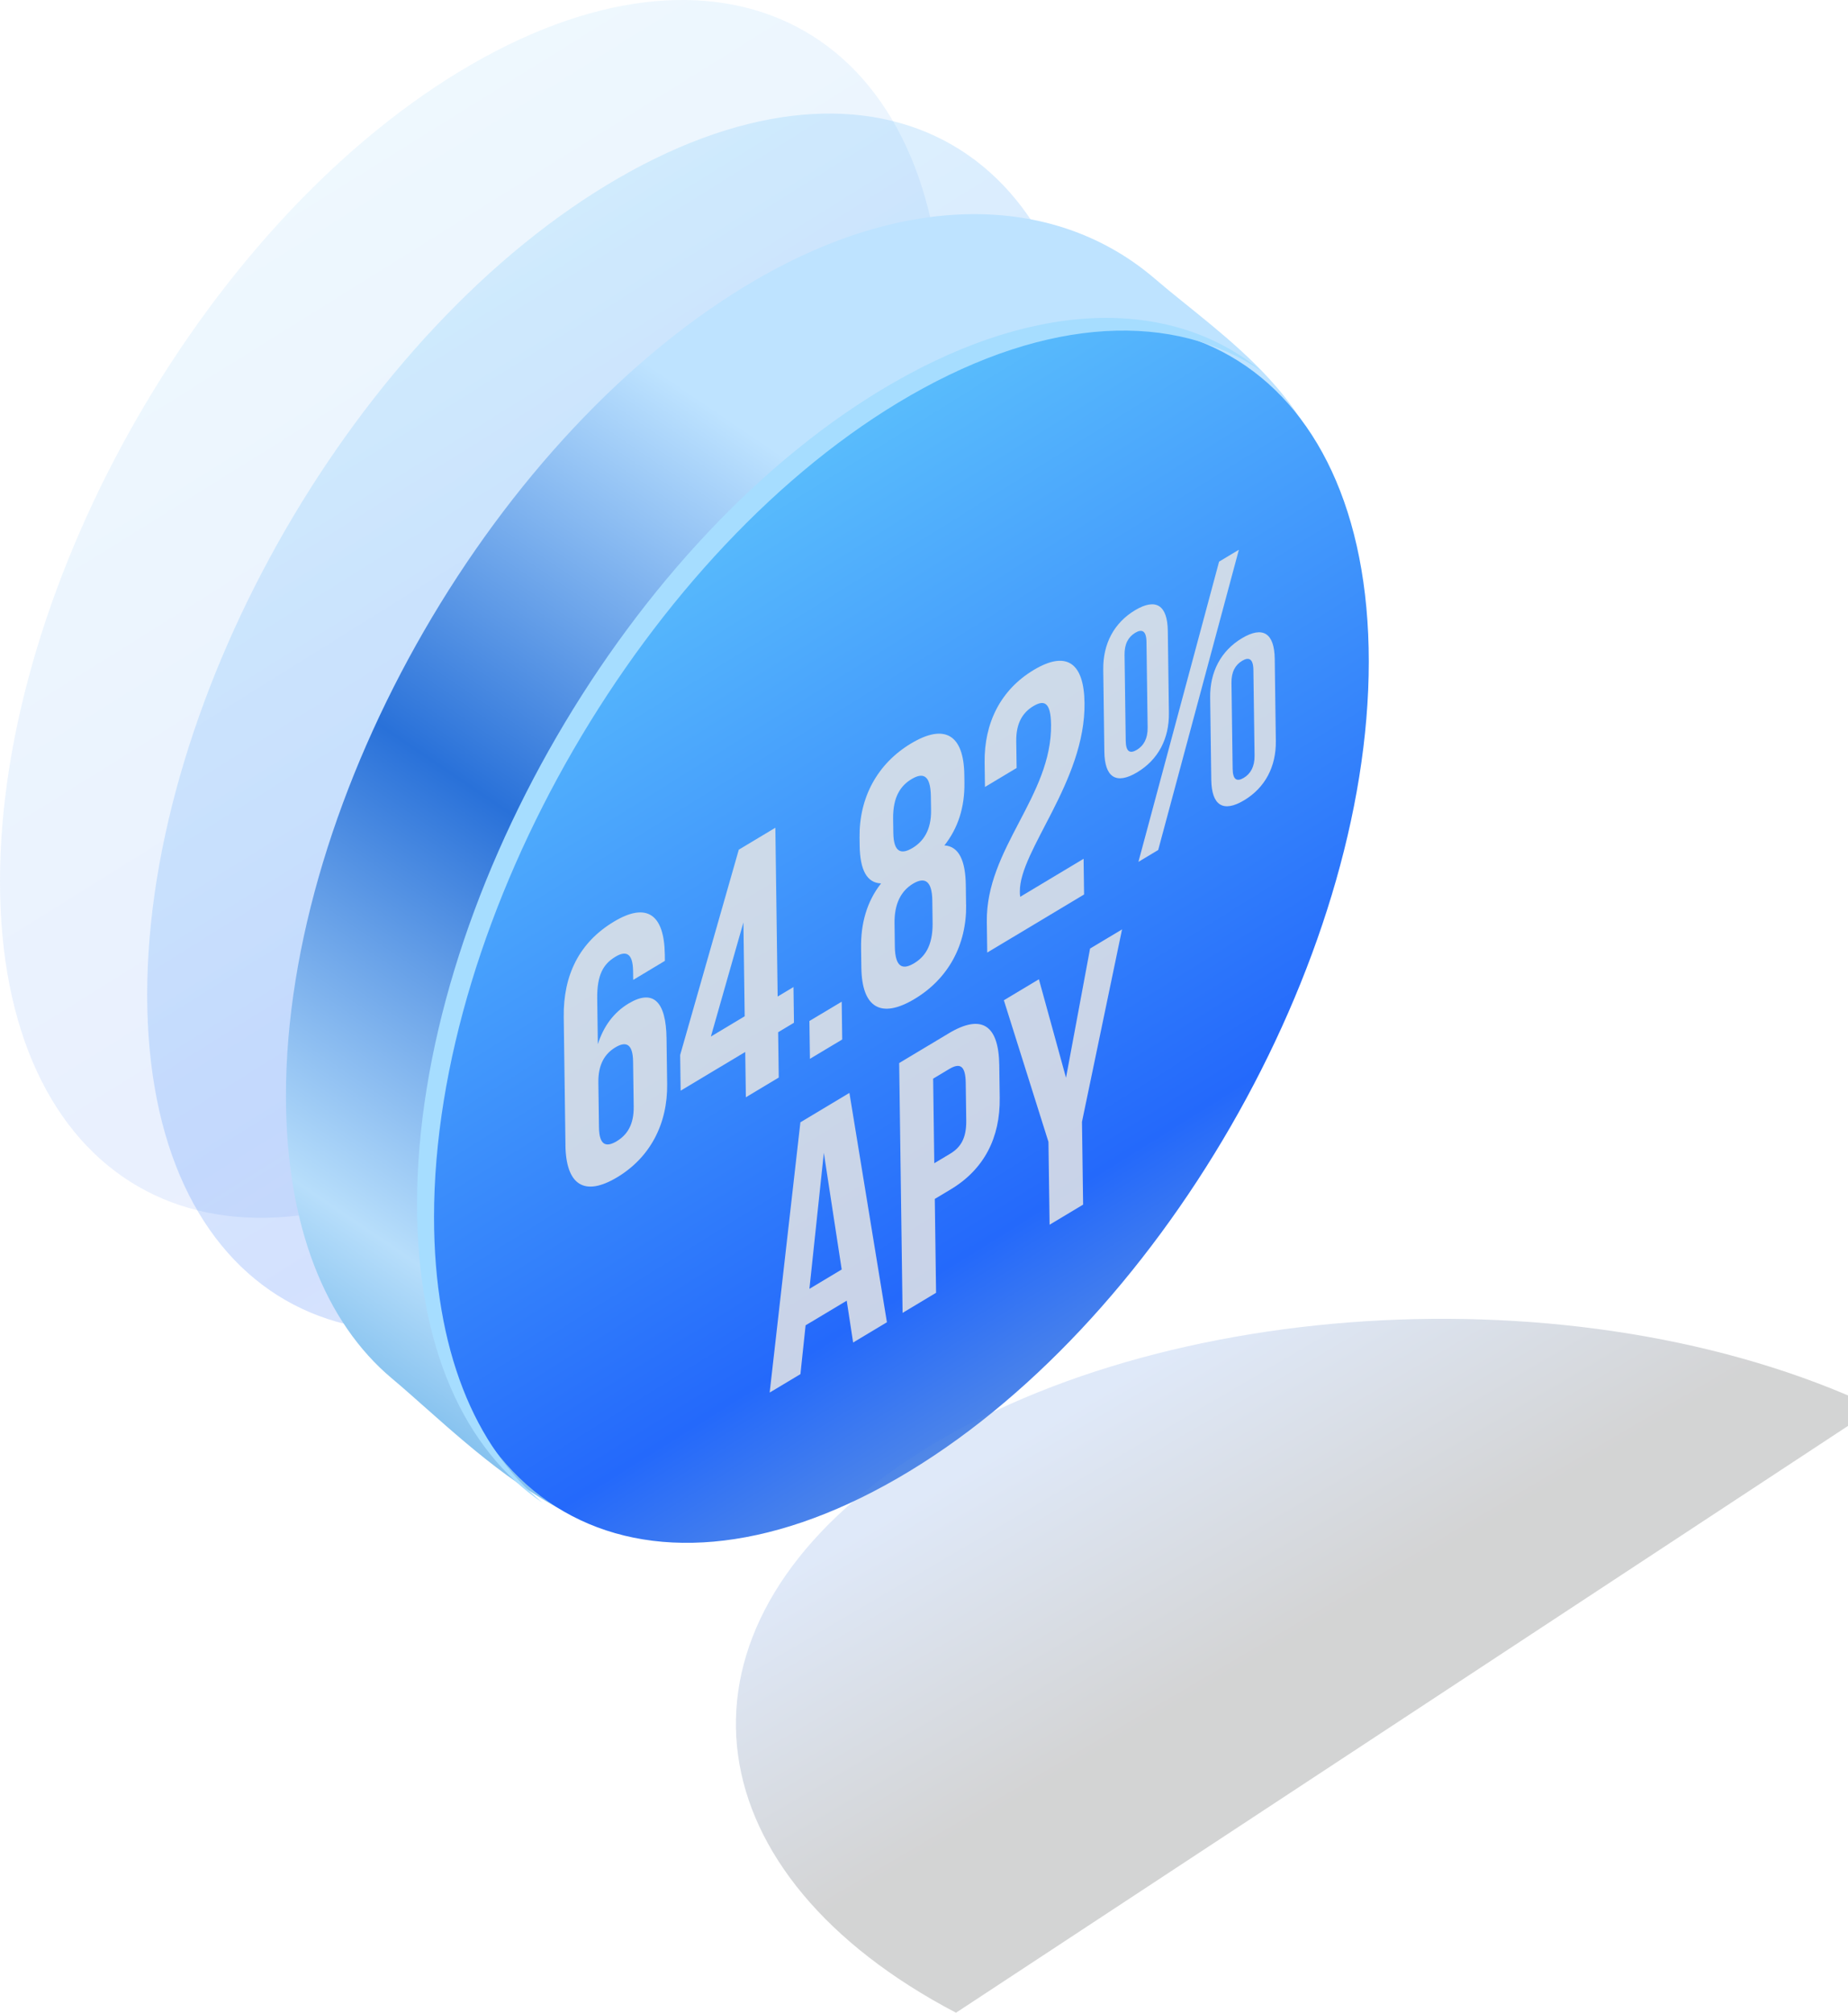 <?xml version="1.0" encoding="UTF-8"?>
<svg id="Layer_1" data-name="Layer 1" xmlns="http://www.w3.org/2000/svg" xmlns:xlink="http://www.w3.org/1999/xlink" viewBox="0 0 536.99 584.81">
  <defs>
    <style>
      .cls-1 {
        fill: url(#linear-gradient-2);
      }

      .cls-1, .cls-2 {
        fill-opacity: .2;
      }

      .cls-1, .cls-2, .cls-3, .cls-4, .cls-5, .cls-6, .cls-7 {
        stroke-width: 0px;
      }

      .cls-2 {
        fill: url(#linear-gradient-5);
      }

      .cls-3 {
        fill: rgba(229, 229, 229, .85);
      }

      .cls-4 {
        fill: url(#linear-gradient);
        fill-opacity: .1;
      }

      .cls-5 {
        fill: #a6ddff;
        fill-rule: evenodd;
      }

      .cls-6 {
        fill: url(#linear-gradient-4);
      }

      .cls-7 {
        fill: url(#linear-gradient-3);
      }
    </style>
    <linearGradient id="linear-gradient" x1="-137.04" y1="807.27" x2="-123.39" y2="465.91" gradientTransform="translate(250.22 760.75) rotate(-30) scale(1 -.87) skewX(26.57)" gradientUnits="userSpaceOnUse">
      <stop offset="0" stop-color="#5abefc"/>
      <stop offset=".78" stop-color="#2469fb"/>
      <stop offset="1" stop-color="#5f91e1"/>
    </linearGradient>
    <linearGradient id="linear-gradient-2" x1="-137.04" y1="807.27" x2="-123.39" y2="465.91" gradientTransform="translate(292.99 793.75) rotate(-30) scale(1 -.87) skewX(26.57)" xlink:href="#linear-gradient"/>
    <linearGradient id="linear-gradient-3" x1="-12.5" y1="596.96" x2="-210.46" y2="304.88" gradientTransform="translate(294 765.92) scale(1 -1)" gradientUnits="userSpaceOnUse">
      <stop offset="0" stop-color="#bee3ff"/>
      <stop offset=".37" stop-color="#2971d9"/>
      <stop offset=".72" stop-color="#b7defb"/>
      <stop offset="1" stop-color="#3191d9"/>
    </linearGradient>
    <linearGradient id="linear-gradient-4" x1="-137.04" y1="807.27" x2="-123.39" y2="465.91" gradientTransform="translate(373.93 855.17) rotate(-30) scale(1 -.87) skewX(26.57)" xlink:href="#linear-gradient"/>
    <linearGradient id="linear-gradient-5" x1="116.9" y1="247.88" x2="43.75" y2="372.44" gradientTransform="translate(294 765.92) scale(1 -1)" gradientUnits="userSpaceOnUse">
      <stop offset=".37" stop-color="#242628"/>
      <stop offset="1" stop-color="#5f91e1"/>
    </linearGradient>
  </defs>
  <path class="cls-4" d="M137.02,18.71c75.67-43.69,137.02-8.27,137.02,79.11s-61.34,193.63-137.02,237.32S0,343.41,0,256.03,61.34,62.4,137.02,18.71Z"/>
  <path class="cls-1" d="M179.79,51.71c75.67-43.69,137.02-8.27,137.02,79.11s-61.34,193.63-137.02,237.32-137.02,8.27-137.02-79.11S104.11,95.4,179.79,51.71Z"/>
  <path class="cls-7" d="M387.57,153.46c0,87.38-91.79,242.25-167.46,285.94-42.87,24.75-81.13-17.82-106.26-38.91-19.23-16.14-30.76-44.25-30.76-82.13,0-87.38,61.34-193.63,137.02-237.32,44.83-25.88,87.29-24.29,115.53,0,19.55,16.82,51.93,36.8,51.93,72.42Z"/>
  <path class="cls-6" d="M260.72,113.14c75.67-43.69,137.02-8.27,137.02,79.11s-61.34,193.63-137.02,237.32-137.02,8.27-137.02-79.11,61.34-193.63,137.02-237.32Z"/>
  <path class="cls-5" d="M366.55,107.78c-25.31-17.13-61.63-16.1-101.99,7.1-76.46,43.95-138.44,150.84-138.44,238.75,0,38.4,11.83,66.82,31.52,82.99-22.64-15.32-36.46-45.18-36.46-86.68,0-87.9,61.98-194.8,138.44-238.75,43.06-24.75,81.53-24.26,106.92-3.41Z"/>
  <path class="cls-2" d="M545,409.04c-1.55-.73-3.13-1.46-4.74-2.17-87.21-38.72-213.88-28.93-282.92,21.86-65.61,48.27-55.57,116.22,20.45,156.08l267.21-175.77Z"/>
  <path class="cls-3" d="M164.31,332.68l-.5-37.12c-.17-12.24,4.52-21.74,14.61-27.79,9.56-5.73,14.6-2.07,14.76,9.55l.02,1.87-9.2,5.52-.04-2.59c-.07-5.18-2.04-5.99-5.14-4.13-3.45,2.07-5.37,5.21-5.28,12.15l.18,13.27c1.63-5.16,4.6-9.24,8.94-11.84,7.17-4.3,10.88-.56,11.02,10.12l.18,13.27c.16,11.61-4.97,21.38-14.53,27.11-9.56,5.73-14.87,2.22-15.03-9.39ZM178.82,304.32c-3.1,1.86-5.02,4.99-4.95,10.18l.18,13.07c.07,5.18,2.04,5.88,5.14,4.03,3.1-1.86,5.02-4.89,4.95-10.08l-.18-13.07c-.07-5.18-2.04-5.99-5.14-4.13Z"/>
  <path class="cls-3" d="M197.78,316.9l-.14-10.37,17.04-59.66,10.62-6.37.67,49.05,4.6-2.76.14,10.37-4.6,2.76.18,13.17-9.56,5.73-.18-13.17-18.76,11.25ZM206.57,301.17l9.82-5.89-.37-27.27-9.45,33.16Z"/>
  <path class="cls-3" d="M235.2,296.66l9.38-5.62.15,10.99-9.38,5.62-.15-10.99Z"/>
  <path class="cls-3" d="M280.74,262.87c.16,11.61-5.15,21.49-14.98,27.38-9.82,5.89-15.31,2.49-15.47-9.12l-.08-5.7c-.1-6.95,1.6-13.4,5.81-18.75-4.11-.15-6.12-3.86-6.22-11.01l-.03-2.28c-.16-11.61,5.15-21.49,14.97-27.38,9.82-5.89,15.31-2.49,15.47,9.12l.03,2.28c.1,7.15-1.87,13.25-5.82,18.23,4.29.25,6.13,4.58,6.22,11.53l.08,5.7ZM260.02,274.98c.09,6.43,2.5,6.76,5.6,4.9,3.1-1.86,5.38-5,5.38-11.48l-.09-6.74c-.08-5.7-2.15-6.97-5.6-4.9-3.45,2.07-5.45,5.78-5.38,11.48l.09,6.74ZM259.52,237.96l.06,4.04c.08,5.81,2.4,6.3,5.59,4.38,3.1-1.86,5.46-5.16,5.38-10.96l-.06-4.04c-.09-6.53-2.5-6.86-5.6-5.01-3.1,1.86-5.46,5.05-5.37,11.58Z"/>
  <path class="cls-3" d="M305.41,210.45c-.09-6.53-2.06-7.13-5.16-5.27-3.1,1.86-5.02,4.99-4.95,10.18l.11,7.78-9.2,5.52-.1-7.05c-.16-11.61,4.71-21.22,14.27-26.95,9.56-5.73,14.6-2.07,14.76,9.55.31,22.81-18.96,42.94-18.79,54.86,0,.52.01,1.04.11,1.5l18.41-11.04.14,10.37-28.14,16.87-.12-8.92c-.29-21.36,18.96-36.45,18.67-57.4Z"/>
  <path class="cls-3" d="M326.77,190.32l.34,24.89c.04,3.21,1.21,3.87,3.25,2.65,1.95-1.17,3.17-3.26,3.12-6.47l-.34-24.89c-.04-3.21-1.3-3.82-3.25-2.65-2.04,1.22-3.17,3.26-3.12,6.47ZM320.9,218.41l-.32-23.85c-.1-7.47,3.12-13.58,9.22-17.24,6.11-3.66,9.44-1.48,9.54,5.99l.32,23.85c.1,7.47-3.12,13.58-9.22,17.24-6.11,3.66-9.44,1.48-9.54-5.99ZM330.8,250.42l23.44-87.23,5.75-3.45-23.44,87.23-5.75,3.45ZM357.84,198.46l.34,24.89c.04,3.21,1.21,3.87,3.25,2.65,1.95-1.17,3.17-3.26,3.12-6.47l-.34-24.89c-.04-3.21-1.3-3.82-3.25-2.65-2.04,1.22-3.17,3.26-3.12,6.47ZM351.97,226.54l-.32-23.85c-.1-7.47,3.12-13.58,9.22-17.24,6.11-3.66,9.44-1.48,9.54,5.99l.32,23.85c.1,7.47-3.12,13.58-9.22,17.24-6.11,3.66-9.44,1.48-9.54-5.99Z"/>
  <path class="cls-3" d="M246.82,317.54l10.9,66.65-9.82,5.89-1.86-12.16-11.95,7.16-1.5,14.18-8.94,5.36,8.93-78.53,14.25-8.54ZM239.39,334.96l-4.19,39.52,9.38-5.62-5.19-33.9Z"/>
  <path class="cls-3" d="M275.61,300.28c9.73-5.84,14.6-2.38,14.76,9.24l.13,9.44c.16,11.61-4.54,20.81-14.27,26.64l-4.6,2.76.37,27.27-9.73,5.84-.99-72.59,14.34-8.6ZM275.75,310.65l-4.6,2.76.33,24.58,4.6-2.76c3.1-1.86,4.76-4.52,4.69-9.71l-.15-10.89c-.07-5.18-1.77-5.84-4.87-3.98Z"/>
  <path class="cls-3" d="M304.99,355.85l-.33-24.06-12.96-41.16,10.18-6.1,7.88,28.62,6.99-37.54,9.29-5.57-11.64,55.91.33,24.06-9.73,5.84Z"/>
</svg>